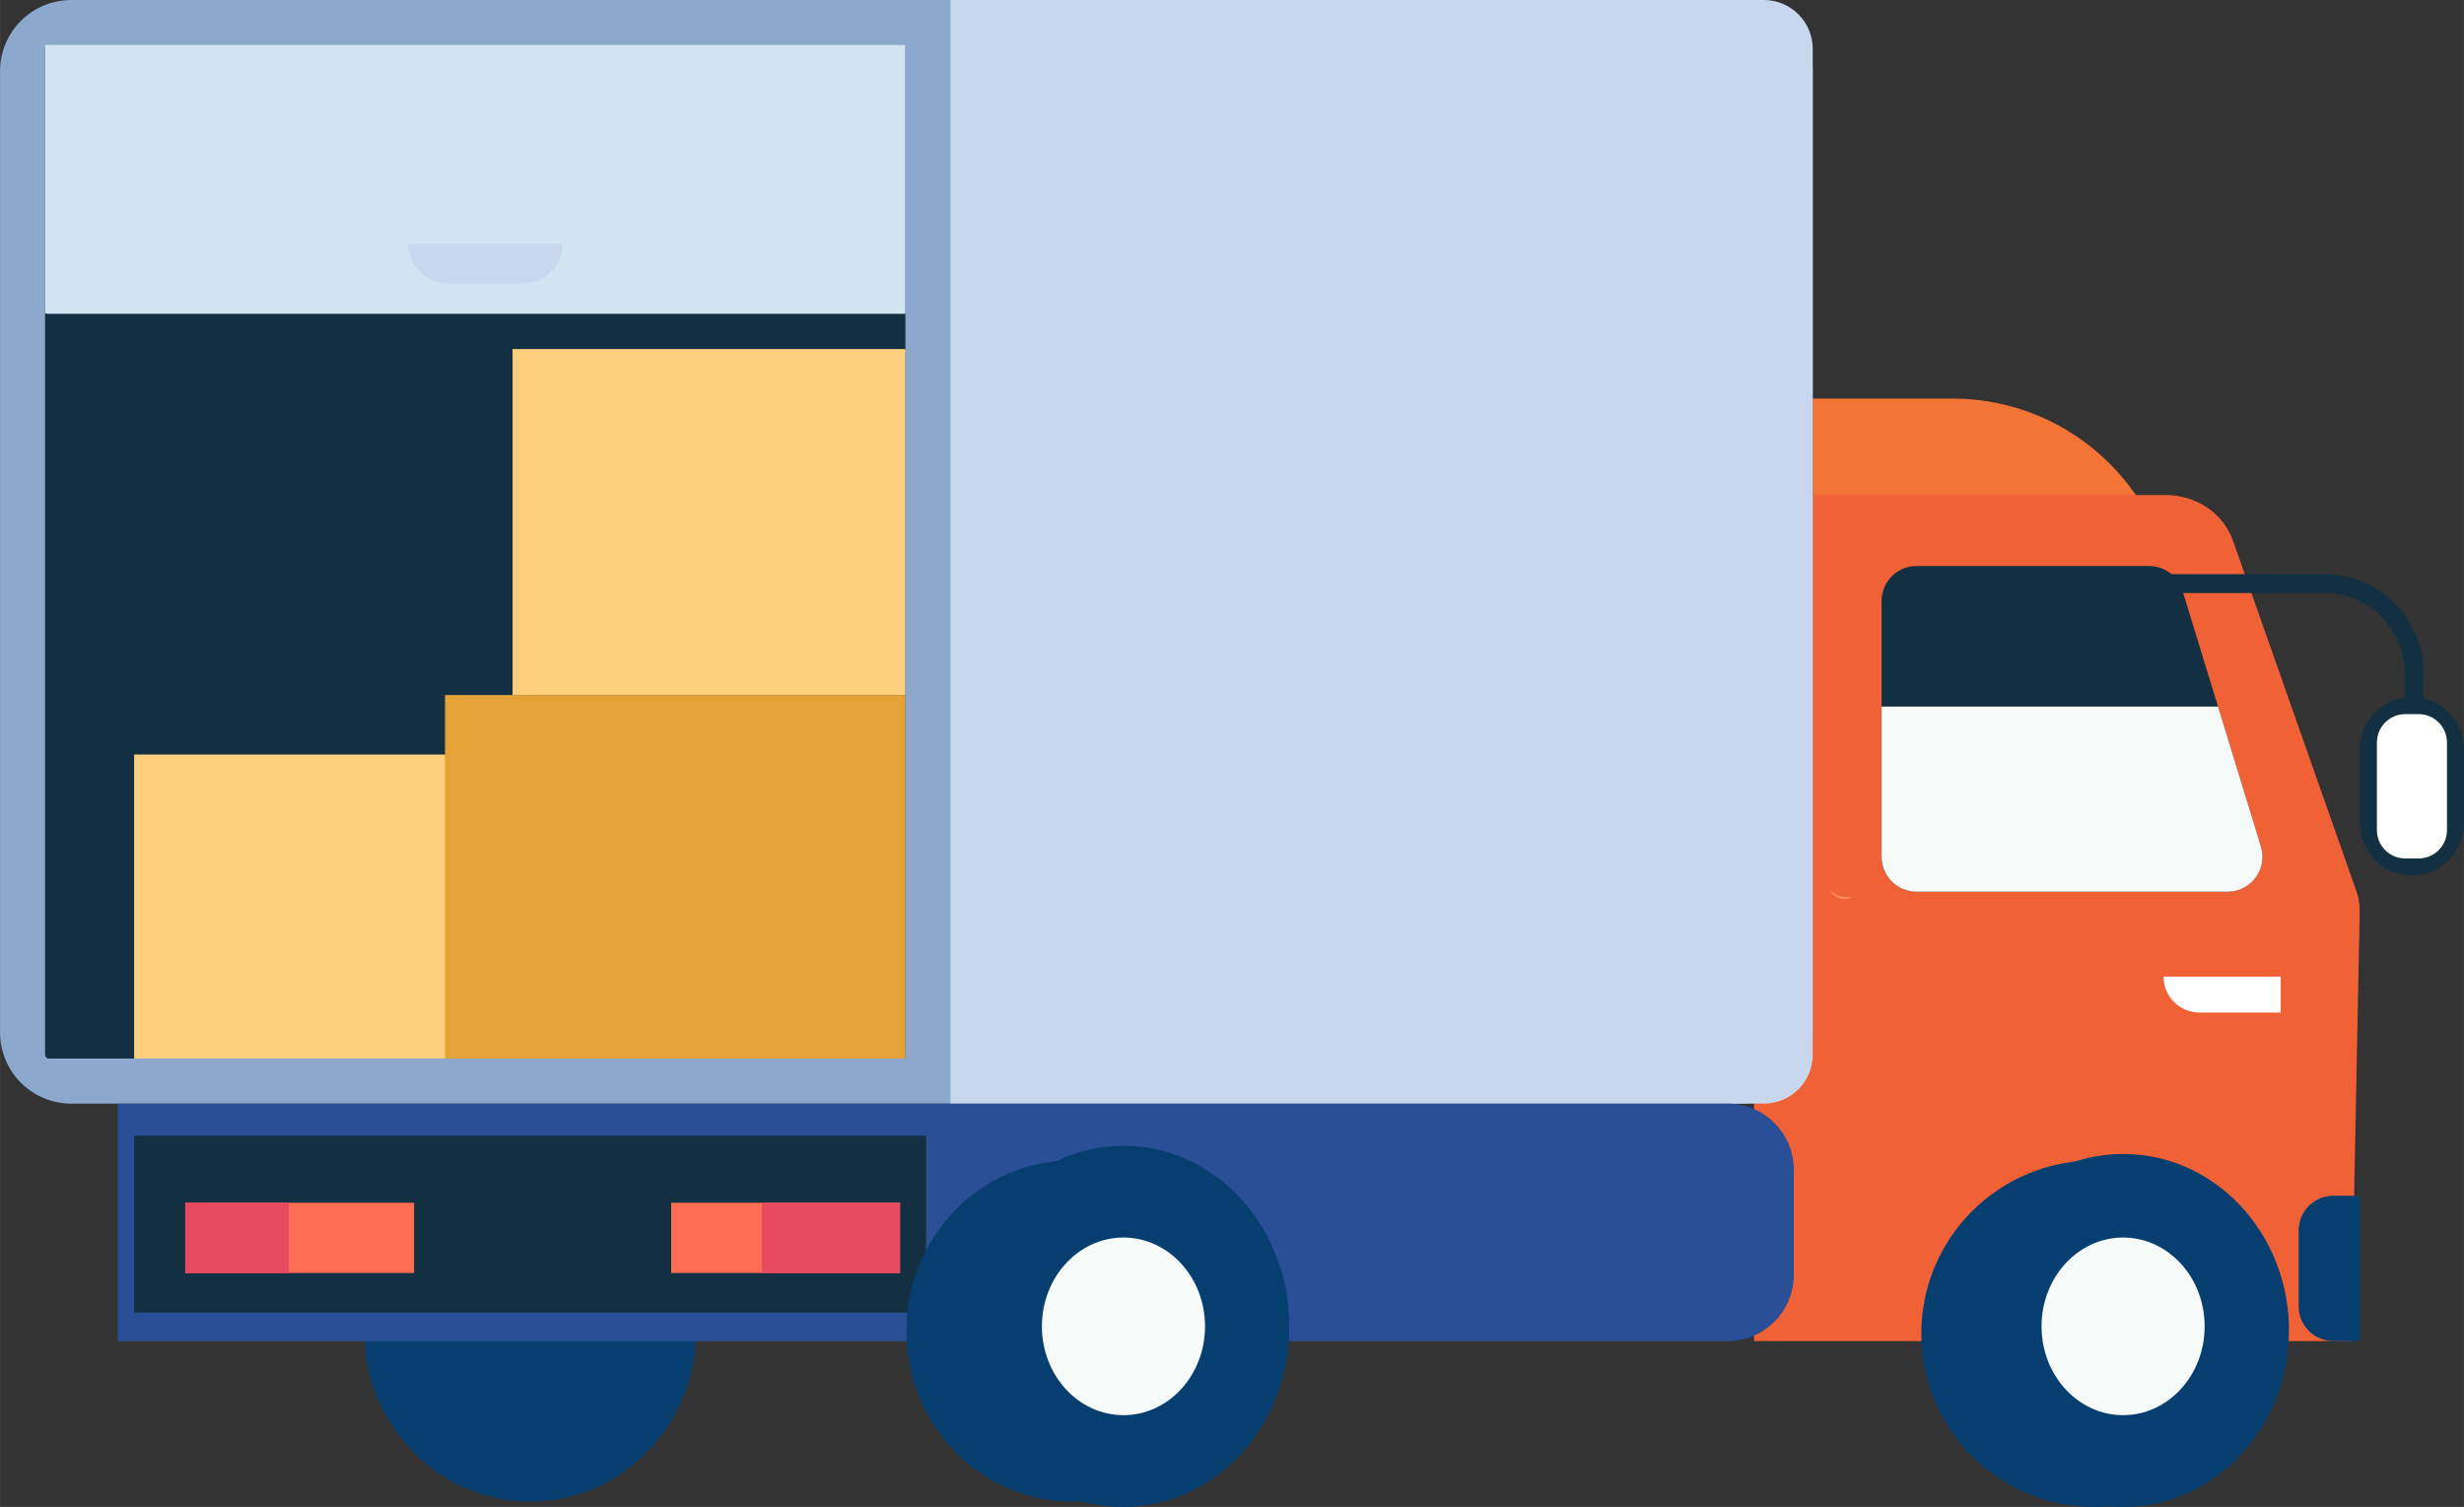 <?xml version="1.0" encoding="UTF-8"?>
<!DOCTYPE svg PUBLIC "-//W3C//DTD SVG 1.1//EN" "http://www.w3.org/Graphics/SVG/1.1/DTD/svg11.dtd">
<!-- Creator: CorelDRAW -->
<svg xmlns="http://www.w3.org/2000/svg" xml:space="preserve" width="6.547in" height="4.004in" version="1.1" style="shape-rendering:geometricPrecision; text-rendering:geometricPrecision; image-rendering:optimizeQuality; fill-rule:evenodd; clip-rule:evenodd"
viewBox="0 0 6547.12 4004.18"
 xmlns:xlink="http://www.w3.org/1999/xlink"
 xmlns:xodm="http://www.corel.com/coreldraw/odm/2003">
 <rect x="0" y="0" width="6547.12" height="4004.18" fill="#333333" stroke="none"/>
 <defs>
  <style type="text/css">
   <![CDATA[
    .fil4 {fill:#FEFEFE;fill-rule:nonzero}
    .fil9 {fill:#FECF7F;fill-rule:nonzero}
    .fil0 {fill:#F37435;fill-rule:nonzero}
    .fil1 {fill:#F16136;fill-rule:nonzero}
    .fil10 {fill:#E4A237;fill-rule:nonzero}
    .fil8 {fill:#C8D6EE;fill-rule:nonzero}
    .fil6 {fill:#8CA8CD;fill-rule:nonzero}
    .fil3 {fill:#133043;fill-rule:nonzero}
    .fil11 {fill:#295097;fill-rule:nonzero}
    .fil2 {fill:#063E70;fill-rule:nonzero}
    .fil7 {fill:#D2E5F3;fill-rule:nonzero}
    .fil13 {fill:#E74A60;fill-rule:nonzero}
    .fil5 {fill:#F6FAF9;fill-rule:nonzero}
    .fil14 {fill:#FE875E;fill-rule:nonzero}
    .fil12 {fill:#FF6E53;fill-rule:nonzero}
   ]]>
  </style>
 </defs>
 <g id="Layer_x0020_1">
  <g id="_2295248590608">
   <path class="fil0" d="M5779.11 2098.22l-962.43 0 0 -1039.22 371.28 0c326.49,0 591.15,264.67 591.15,591.15l0 448.07z"/>
   <path class="fil1" d="M4660.76 3563.43l1586.86 0 22.46 -1139.09c0.39,-19.7 -2.78,-39.42 -9.39,-58.17l-327.45 -929.93c-25.41,-72.12 -97.49,-120.89 -178.78,-120.89l-1093.7 0 0 2248.09z"/>
   <path class="fil2" d="M6270.12 3563.43l-70.04 0c-50.93,0 -92.23,-41.3 -92.23,-92.22l0 -201.68c0,-50.97 41.3,-92.27 92.23,-92.27l70.04 0 0 386.17z"/>
   <path class="fil3" d="M6389.13 1963.66l50.28 0 0 -175.93c0,-144.57 -117.59,-262.16 -262.12,-262.16l-427.3 0 0 50.27 427.3 0c116.81,0 211.84,95.05 211.84,211.89l0 175.93z"/>
   <path class="fil3" d="M6408.88 2326.31l0 0c-76.35,0 -138.25,-61.92 -138.25,-138.28l0 -197.44c0,-76.35 61.9,-138.28 138.25,-138.28l0 0c76.34,0 138.24,61.93 138.24,138.28l0 197.44c0,76.35 -61.89,138.28 -138.24,138.28z"/>
   <path class="fil4" d="M6501.98 2205.61l0 -232.61c0,-41.73 -33.83,-75.54 -75.53,-75.54l-35.15 0c-41.7,0 -75.52,33.81 -75.52,75.54l0 232.61c0,41.73 33.81,75.54 75.52,75.54l35.15 0c41.7,0 75.53,-33.81 75.53,-75.54z"/>
   <path class="fil3" d="M5918.92 2369.36l-826.58 0c-51.25,0 -92.8,-41.51 -92.8,-92.8l0 -679.73c0,-51.24 41.55,-92.81 92.8,-92.81l618.16 0c40.78,0 76.78,26.61 88.72,65.62l208.42 679.73c18.29,59.68 -26.33,119.99 -88.72,119.99z"/>
   <path class="fil5" d="M5893.6 1877.48l114.04 371.89c18.29,59.68 -26.33,119.99 -88.72,119.99l-826.58 0c-51.25,0 -92.8,-41.51 -92.8,-92.8l0 -399.09 894.06 0z"/>
   <path class="fil2" d="M6025.79 3543.87c0,254.2 -206.08,460.31 -460.31,460.31 -254.21,0 -460.31,-206.11 -460.31,-460.31 0,-254.25 206.09,-460.31 460.31,-460.31 254.23,0 460.31,206.06 460.31,460.31z"/>
   <path class="fil2" d="M1849.37 3536.76c0,250.29 -197.3,453.2 -440.76,453.2 -243.41,0 -440.76,-202.91 -440.76,-453.2 0,-250.3 197.35,-453.2 440.76,-453.2 243.46,0 440.76,202.91 440.76,453.2z"/>
   <path class="fil6" d="M4627.52 2932.47l-4438.34 0c-104.5,0 -189.17,-84.68 -189.17,-189.13l0 -2554.17c0,-104.44 84.67,-189.17 189.17,-189.17l4438.33 0c104.48,0 189.17,84.74 189.17,189.17l0 2554.17c0,104.45 -84.69,189.13 -189.16,189.13z"/>
   <path class="fil3" d="M129.77 2812.8c-5.56,0 -10.11,-4.55 -10.11,-10.11l0 -2672.92c0,-5.56 4.55,-10.04 10.11,-10.04l2276.03 0 0 2693.07 -2276.03 0z"/>
   <path class="fil7" d="M129.77 833.82c-5.56,0 -10.11,-1.23 -10.11,-2.68l0 -709.66c0,-1.5 4.55,-2.66 10.11,-2.66l2276.03 0 0 715 -2276.03 0z"/>
   <path class="fil8" d="M4686.92 0l-2161.45 0 0 2932.47 2161.45 0c71.66,0 129.75,-58.08 129.75,-129.72l0 -2672.98c0,-71.64 -58.09,-129.77 -129.75,-129.77z"/>
   <polygon class="fil9" points="1326.01,2812.8 356.39,2812.8 356.39,2004.85 1326.01,2004.85 "/>
   <polygon class="fil10" points="2405.8,2812.8 1182.35,2812.8 1182.35,1846.81 2405.8,1846.81 "/>
   <polygon class="fil9" points="2405.8,1846.81 1361.91,1846.81 1361.91,927.47 2405.8,927.47 "/>
   <path class="fil11" d="M4590.64 3563.43l-4277.36 0 0 -630.96 4277.36 0c97.07,0 175.76,78.69 175.76,175.76l0 279.41c0,97.08 -78.69,175.78 -175.76,175.78z"/>
   <polygon class="fil3" points="2460.82,3487.93 356.4,3487.93 356.4,3017.57 2460.82,3017.57 "/>
   <polygon class="fil12" points="2391.48,3382.57 1783.44,3382.57 1783.44,3195.85 2391.48,3195.85 "/>
   <polygon class="fil13" points="2391.48,3382.57 2024.61,3382.57 2024.61,3195.85 2391.48,3195.85 "/>
   <polygon class="fil12" points="1100.24,3382.57 492.15,3382.57 492.15,3195.85 1100.24,3195.85 "/>
   <polygon class="fil13" points="767.5,3382.57 492.15,3382.57 492.15,3195.85 767.5,3195.85 "/>
   <path class="fil2" d="M3289.82 3536.76c0,250.29 -197.3,453.2 -440.76,453.2 -243.41,0 -440.7,-202.91 -440.7,-453.2 0,-250.3 197.29,-453.2 440.7,-453.2 243.46,0 440.76,202.91 440.76,453.2z"/>
   <path class="fil2" d="M3425.9 3524.31c0,265.06 -197.3,479.87 -440.76,479.87 -243.41,0 -440.7,-214.81 -440.7,-479.87 0,-265.04 197.29,-479.86 440.7,-479.86 243.46,0 440.76,214.81 440.76,479.86z"/>
   <path class="fil2" d="M6082.13 3535.22c0,259 -197.34,468.96 -440.75,468.96 -243.42,0 -440.76,-209.96 -440.76,-468.96 0,-259.01 197.34,-468.98 440.76,-468.98 243.41,0 440.75,209.96 440.75,468.98z"/>
   <path class="fil5" d="M5858.09 3524.31c0,130.31 -97.03,235.99 -216.72,235.99 -119.7,0 -216.73,-105.68 -216.73,-235.99 0,-130.29 97.03,-235.98 216.73,-235.98 119.69,0 216.72,105.69 216.72,235.98z"/>
   <path class="fil5" d="M3201.88 3524.31c0,130.31 -97.02,235.99 -216.74,235.99 -119.67,0 -216.69,-105.68 -216.69,-235.99 0,-130.29 97.02,-235.98 216.69,-235.98 119.72,0 216.74,105.69 216.74,235.98z"/>
   <path class="fil8" d="M1084.86 648.26l409.39 0 0 0c0,58.19 -47.12,105.36 -105.29,105.36l-198.81 0c-58.17,0 -105.29,-47.17 -105.29,-105.36l0 0z"/>
   <path class="fil14" d="M4862.86 2365.31c17.43,15.12 36.58,21.3 58.85,16.72 -20.86,15.65 -49.91,3.69 -58.85,-16.72z"/>
   <path class="fil4" d="M5844.19 2690.45l215.98 0 0 -95.52 -311.52 0 0 0c0,52.73 42.76,95.52 95.54,95.52z"/>
  </g>
 </g>
</svg>
